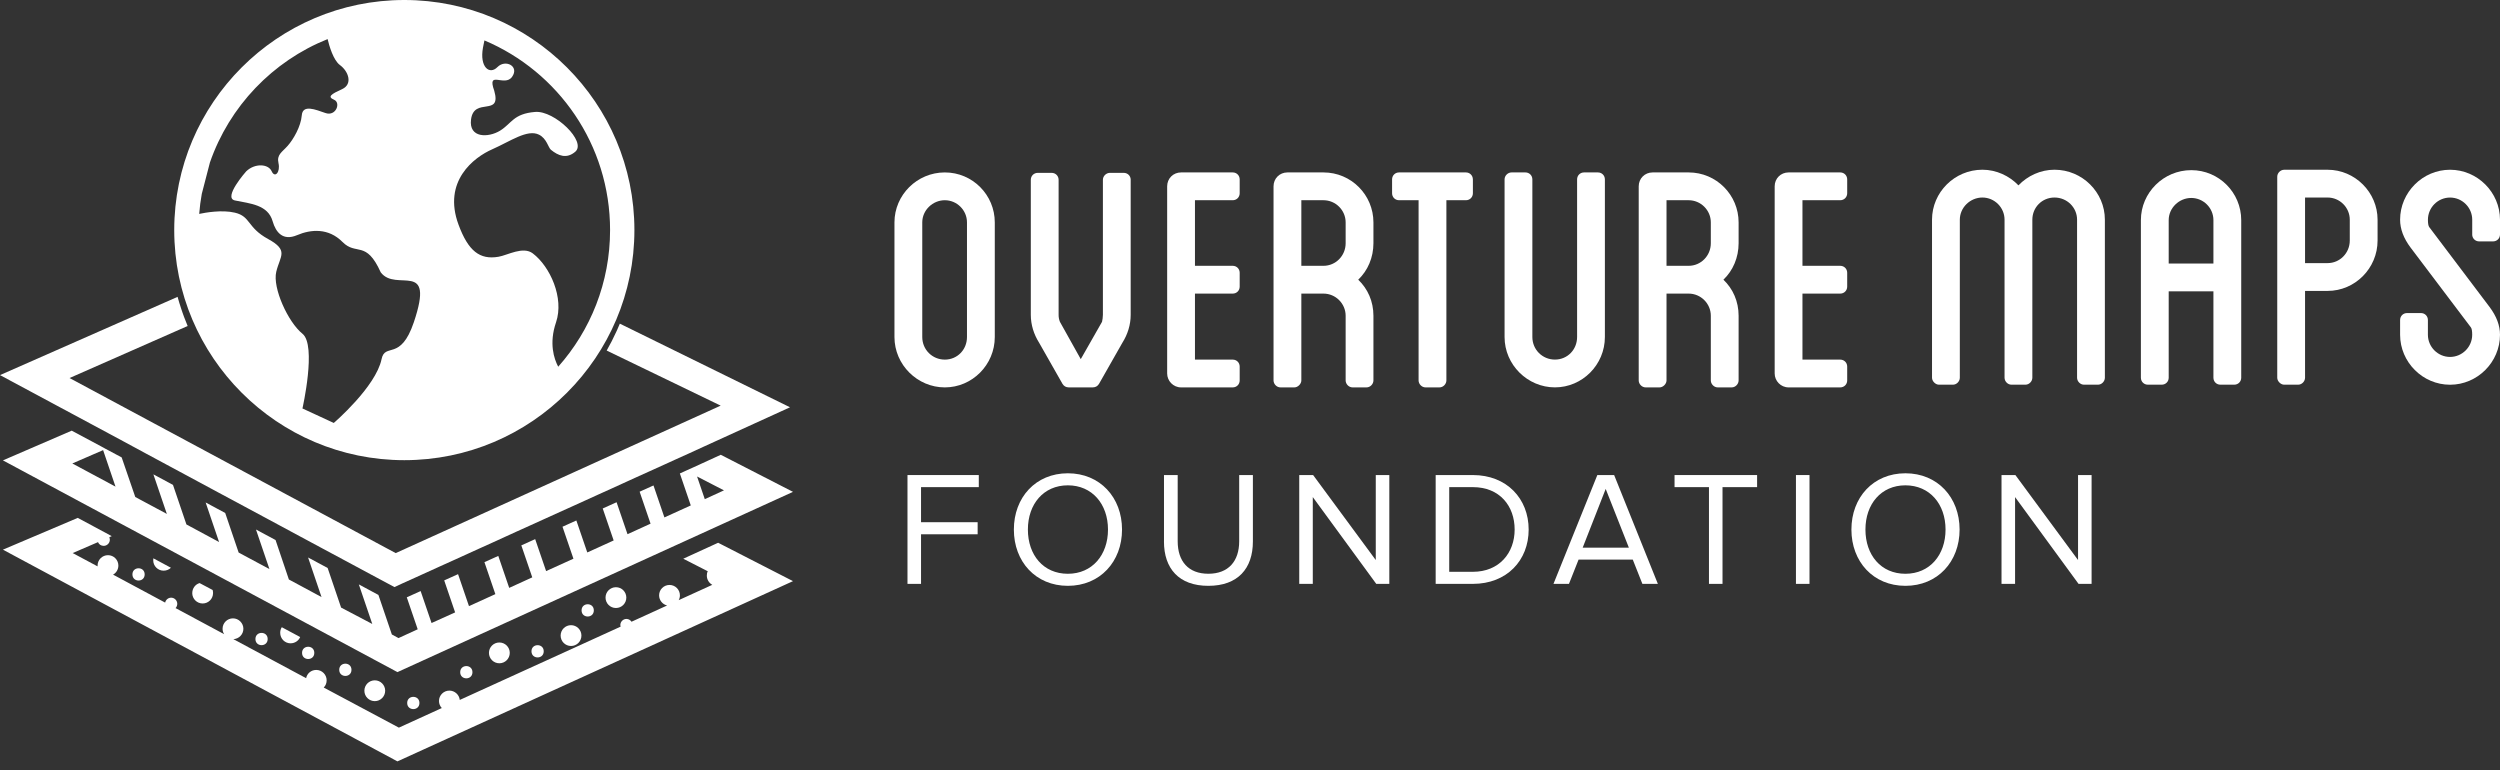 <svg width="198" height="61" viewBox="0 0 198 61" fill="none" xmlns="http://www.w3.org/2000/svg">
<rect x="0" y="0" width="198" height="61" fill="#333333" stroke="none"/>
<path d="M78.787 17.612V26.693C78.787 28.894 76.999 30.682 74.831 30.682C72.663 30.682 70.841 28.894 70.841 26.693V17.612C70.841 15.446 72.629 13.656 74.831 13.656C77.033 13.656 78.787 15.444 78.787 17.612ZM76.585 17.612C76.585 16.65 75.793 15.858 74.831 15.858C73.869 15.858 73.043 16.648 73.043 17.612V26.693C73.043 27.691 73.835 28.481 74.831 28.481C75.827 28.481 76.585 27.689 76.585 26.693V17.612Z" fill="white"/>
<path d="M89.55 14.24V24.936C89.55 25.728 89.309 26.485 88.897 27.138L87.04 30.405C86.937 30.577 86.764 30.68 86.558 30.68H84.632C84.426 30.68 84.254 30.577 84.151 30.405L82.294 27.138C81.882 26.485 81.64 25.728 81.64 24.936V14.24C81.64 13.931 81.882 13.69 82.191 13.69H83.291C83.6 13.69 83.842 13.931 83.842 14.24V24.936C83.842 25.142 83.876 25.314 83.945 25.487L85.596 28.445L87.281 25.487C87.315 25.314 87.35 25.142 87.35 24.936V14.24C87.35 13.931 87.626 13.69 87.901 13.69H89.002C89.311 13.69 89.552 13.931 89.552 14.24H89.55Z" fill="white"/>
<path d="M94.641 15.858V21.052H97.633C97.942 21.052 98.183 21.293 98.183 21.602V22.703C98.183 23.012 97.942 23.253 97.633 23.253H94.641V28.481H97.633C97.942 28.481 98.183 28.722 98.183 29.031V30.132C98.183 30.441 97.942 30.682 97.633 30.682H93.54C92.92 30.682 92.439 30.166 92.439 29.581V14.757C92.439 14.137 92.92 13.656 93.54 13.656H97.633C97.942 13.656 98.183 13.898 98.183 14.207V15.307C98.183 15.616 97.942 15.858 97.633 15.858H94.641Z" fill="white"/>
<path d="M108.776 19.264C108.776 20.398 108.329 21.43 107.572 22.152C108.329 22.875 108.776 23.873 108.776 25.008V30.132C108.776 30.407 108.535 30.682 108.226 30.682H107.125C106.816 30.682 106.575 30.407 106.575 30.132V25.008C106.575 24.045 105.783 23.253 104.82 23.253H103.066V30.132C103.066 30.407 102.791 30.682 102.516 30.682H101.415C101.106 30.682 100.864 30.407 100.864 30.132V14.757C100.864 14.137 101.345 13.656 101.965 13.656H104.82C107.022 13.656 108.776 15.444 108.776 17.612V19.264ZM106.575 17.612C106.575 16.65 105.783 15.858 104.82 15.858H103.066V21.052H104.82C105.783 21.052 106.575 20.262 106.575 19.264V17.612Z" fill="white"/>
<path d="M116.653 14.207V15.307C116.653 15.616 116.411 15.858 116.102 15.858H114.554V30.132C114.554 30.407 114.312 30.682 114.004 30.682H112.903C112.594 30.682 112.352 30.407 112.352 30.132V15.858H110.804C110.495 15.858 110.253 15.616 110.253 15.307V14.207C110.253 13.898 110.495 13.656 110.804 13.656H116.1C116.409 13.656 116.651 13.898 116.651 14.207H116.653Z" fill="white"/>
<path d="M127.107 14.207V26.691C127.107 28.892 125.319 30.68 123.151 30.68C120.983 30.68 119.162 28.892 119.162 26.691V14.207C119.162 13.898 119.437 13.656 119.712 13.656H120.813C121.122 13.656 121.363 13.898 121.363 14.207V26.691C121.363 27.689 122.155 28.479 123.151 28.479C124.147 28.479 124.906 27.687 124.906 26.691V14.207C124.906 13.898 125.147 13.656 125.456 13.656H126.557C126.866 13.656 127.107 13.898 127.107 14.207Z" fill="white"/>
<path d="M137.698 19.264C137.698 20.398 137.251 21.43 136.495 22.152C137.251 22.875 137.698 23.873 137.698 25.008V30.132C137.698 30.407 137.457 30.682 137.148 30.682H136.047C135.738 30.682 135.497 30.407 135.497 30.132V25.008C135.497 24.045 134.705 23.253 133.742 23.253H131.988V30.132C131.988 30.407 131.713 30.682 131.438 30.682H130.337C130.028 30.682 129.786 30.407 129.786 30.132V14.757C129.786 14.137 130.267 13.656 130.887 13.656H133.742C135.944 13.656 137.698 15.444 137.698 17.612V19.264ZM135.497 17.612C135.497 16.65 134.705 15.858 133.742 15.858H131.988V21.052H133.742C134.705 21.052 135.497 20.262 135.497 19.264V17.612Z" fill="white"/>
<path d="M142.755 15.858V21.052H145.747C146.056 21.052 146.298 21.293 146.298 21.602V22.703C146.298 23.012 146.056 23.253 145.747 23.253H142.755V28.481H145.747C146.056 28.481 146.298 28.722 146.298 29.031V30.132C146.298 30.441 146.056 30.682 145.747 30.682H141.655C141.035 30.682 140.554 30.166 140.554 29.581V14.757C140.554 14.137 141.035 13.656 141.655 13.656H145.747C146.056 13.656 146.298 13.898 146.298 14.207V15.307C146.298 15.616 146.056 15.858 145.747 15.858H142.755Z" fill="white"/>
<path d="M166.706 17.398V29.918C166.706 30.193 166.464 30.468 166.155 30.468H165.054C164.746 30.468 164.504 30.193 164.504 29.918V17.398C164.504 16.436 163.712 15.644 162.716 15.644C161.72 15.644 160.962 16.434 160.962 17.398V29.918C160.962 30.193 160.72 30.468 160.411 30.468H159.31C159.002 30.468 158.76 30.193 158.76 29.918V17.398C158.76 16.436 157.968 15.644 157.006 15.644C156.043 15.644 155.218 16.434 155.218 17.398V29.918C155.218 30.193 154.976 30.468 154.667 30.468H153.566C153.291 30.468 153.016 30.193 153.016 29.918V17.398C153.016 15.232 154.804 13.442 157.006 13.442C158.107 13.442 159.138 13.924 159.861 14.68C160.584 13.924 161.615 13.442 162.716 13.442C164.918 13.442 166.706 15.23 166.706 17.398Z" fill="white"/>
<path d="M177.505 17.432V29.916C177.505 30.225 177.263 30.467 176.954 30.467H175.853C175.545 30.467 175.303 30.225 175.303 29.916V23.071H171.761V29.916C171.761 30.225 171.519 30.467 171.21 30.467H170.109C169.801 30.467 169.559 30.225 169.559 29.916V17.432C169.559 15.266 171.347 13.476 173.549 13.476C175.75 13.476 177.505 15.264 177.505 17.432ZM175.303 17.432C175.303 16.47 174.511 15.678 173.549 15.678C172.586 15.678 171.761 16.468 171.761 17.432V20.871H175.303V17.432Z" fill="white"/>
<path d="M188.304 17.398V19.05C188.304 21.252 186.516 23.04 184.348 23.04H182.56V29.918C182.56 30.193 182.318 30.468 182.009 30.468H180.908C180.633 30.468 180.358 30.193 180.358 29.918V13.995C180.358 13.686 180.633 13.444 180.908 13.444H184.348C186.514 13.444 188.304 15.232 188.304 17.4V17.398ZM186.102 17.398C186.102 16.436 185.31 15.644 184.348 15.644H182.56V20.838H184.348C185.31 20.838 186.102 20.048 186.102 19.05V17.398Z" fill="white"/>
<path d="M195.8 18.569V17.4C195.8 16.438 195.01 15.646 194.046 15.646C193.082 15.646 192.292 16.436 192.292 17.4C192.292 17.699 192.326 17.893 192.395 17.985L197.174 24.313C197.725 25.047 198 25.78 198 26.514C198 28.681 196.212 30.471 194.044 30.471C191.876 30.471 190.088 28.683 190.088 26.514V25.344C190.088 25.035 190.329 24.794 190.638 24.794H191.739C192.048 24.794 192.29 25.035 192.29 25.344V26.514C192.29 27.477 193.082 28.269 194.044 28.269C195.006 28.269 195.798 27.477 195.798 26.514C195.798 26.216 195.764 26.021 195.695 25.93L190.913 19.602C190.363 18.868 190.088 18.134 190.088 17.4C190.088 15.234 191.876 13.444 194.044 13.444C196.212 13.444 198 15.232 198 17.4V18.569C198 18.878 197.758 19.119 197.45 19.119H196.349C196.04 19.119 195.798 18.878 195.798 18.569H195.8Z" fill="white"/>
<path d="M71.873 46.243V37.624H77.52V38.581H72.946V41.359H77.429V42.315H72.946V46.243H71.873Z" fill="white"/>
<path d="M80.298 41.941C80.298 39.394 82.028 37.484 84.575 37.484C87.121 37.484 88.865 39.396 88.865 41.941C88.865 44.485 87.121 46.398 84.575 46.398C82.028 46.398 80.298 44.485 80.298 41.941ZM87.753 41.941C87.753 39.925 86.499 38.438 84.575 38.438C82.65 38.438 81.409 39.923 81.409 41.941C81.409 43.958 82.636 45.443 84.575 45.443C86.513 45.443 87.753 43.944 87.753 41.941Z" fill="white"/>
<path d="M92.188 42.897V37.624H93.273V42.869C93.273 44.446 94.112 45.441 95.702 45.441C97.292 45.441 98.144 44.447 98.144 42.869V37.624H99.229V42.883C99.229 45.028 98.041 46.398 95.7 46.398C93.36 46.398 92.186 45.016 92.186 42.895L92.188 42.897Z" fill="white"/>
<path d="M109 46.243L103.973 39.369V46.243H102.9V37.624H103.999L108.961 44.356V37.624H110.034V46.243H109Z" fill="white"/>
<path d="M113.705 46.243V37.624H116.651C119.338 37.624 121.07 39.497 121.07 41.941C121.07 44.384 119.34 46.243 116.651 46.243H113.705ZM119.96 41.941C119.96 40.08 118.783 38.581 116.651 38.581H114.778V45.287H116.651C118.744 45.287 119.96 43.788 119.96 41.941Z" fill="white"/>
<path d="M130.077 46.243L129.315 44.319H125.024L124.262 46.243H123.035L126.509 37.624H127.84L131.303 46.243H130.075H130.077ZM127.171 38.723L125.349 43.374H129.006L127.171 38.723Z" fill="white"/>
<path d="M135.35 46.243V38.581H132.624V37.624H139.162V38.581H136.423V46.243H135.35Z" fill="white"/>
<path d="M142.239 46.243V37.624H143.312V46.243H142.239Z" fill="white"/>
<path d="M146.632 41.941C146.632 39.394 148.363 37.484 150.909 37.484C153.456 37.484 155.2 39.396 155.2 41.941C155.2 44.485 153.456 46.398 150.909 46.398C148.363 46.398 146.632 44.485 146.632 41.941ZM154.087 41.941C154.087 39.925 152.834 38.438 150.909 38.438C148.985 38.438 147.743 39.923 147.743 41.941C147.743 43.958 148.971 45.443 150.909 45.443C152.848 45.443 154.087 43.944 154.087 41.941Z" fill="white"/>
<path d="M164.621 46.243L159.594 39.369V46.243H158.52V37.624H159.619L164.581 44.356V37.624H165.654V46.243H164.621Z" fill="white"/>
<path d="M54.112 44.249L56.054 45.242C56.001 45.346 55.981 45.463 55.981 45.59C55.981 45.907 56.161 46.18 56.413 46.319L53.754 47.532C53.817 47.416 53.849 47.289 53.849 47.152C53.849 46.699 53.48 46.328 53.025 46.328C52.569 46.328 52.201 46.697 52.201 47.152C52.201 47.542 52.477 47.869 52.835 47.954L50.017 49.241C49.932 49.114 49.786 49.019 49.615 49.019C49.352 49.019 49.13 49.241 49.13 49.505C49.13 49.546 49.14 49.59 49.152 49.631L36.414 55.435C36.373 55.023 36.013 54.696 35.591 54.696C35.137 54.696 34.767 55.064 34.767 55.52C34.767 55.732 34.852 55.932 34.989 56.078L31.591 57.629L25.639 54.453C25.788 54.304 25.871 54.104 25.871 53.882C25.871 53.429 25.503 53.059 25.047 53.059C24.645 53.059 24.319 53.334 24.245 53.712L18.483 50.621C18.927 50.599 19.276 50.241 19.276 49.797C19.276 49.354 18.907 48.974 18.452 48.974C17.996 48.974 17.628 49.342 17.628 49.797C17.628 49.956 17.67 50.102 17.755 50.229L13.904 48.16C13.989 48.075 14.04 47.948 14.04 47.821C14.04 47.558 13.819 47.336 13.555 47.336C13.324 47.336 13.124 47.505 13.08 47.726L8.954 45.511C9.207 45.374 9.375 45.099 9.375 44.794C9.375 44.341 9.007 43.97 8.552 43.97C8.096 43.97 7.728 44.339 7.728 44.794V44.857L5.756 43.802L7.762 42.937C7.835 43.117 8.005 43.232 8.215 43.232C8.478 43.232 8.7 43.01 8.7 42.747C8.7 42.673 8.678 42.61 8.659 42.547L8.849 42.462L6.158 41.016L0.232 43.533L31.476 60.301L62.806 46.026L56.876 42.986L54.112 44.252V44.249Z" fill="white"/>
<path d="M40.373 51.708C40.373 52.164 40.004 52.532 39.549 52.532C39.093 52.532 38.725 52.164 38.725 51.708C38.725 51.253 39.093 50.885 39.549 50.885C40.004 50.885 40.373 51.253 40.373 51.708Z" fill="white"/>
<path d="M46.049 50.338C46.049 50.793 45.681 51.162 45.226 51.162C44.77 51.162 44.402 50.793 44.402 50.338C44.402 49.883 44.77 49.514 45.226 49.514C45.681 49.514 46.049 49.883 46.049 50.338Z" fill="white"/>
<path d="M49.605 47.33C49.605 47.786 49.237 48.154 48.782 48.154C48.326 48.154 47.958 47.786 47.958 47.33C47.958 46.875 48.326 46.507 48.782 46.507C49.237 46.507 49.605 46.875 49.605 47.33Z" fill="white"/>
<path d="M30.506 54.706C30.506 55.161 30.138 55.53 29.683 55.53C29.227 55.53 28.859 55.161 28.859 54.706C28.859 54.251 29.227 53.882 29.683 53.882C30.138 53.882 30.506 54.251 30.506 54.706Z" fill="white"/>
<path d="M12.957 45.198C13.179 45.198 13.389 45.113 13.537 44.966L12.146 44.218C12.136 44.271 12.136 44.323 12.136 44.376C12.136 44.83 12.504 45.198 12.959 45.198H12.957Z" fill="white"/>
<path d="M23.014 50.95C23.352 50.95 23.647 50.75 23.774 50.455L22.319 49.675C22.234 49.801 22.192 49.96 22.192 50.118C22.192 50.584 22.56 50.952 23.016 50.952L23.014 50.95Z" fill="white"/>
<path d="M15.226 46.972C15.226 47.425 15.595 47.796 16.05 47.796C16.505 47.796 16.874 47.427 16.874 46.972C16.874 46.887 16.864 46.814 16.842 46.728L15.809 46.18C15.472 46.275 15.228 46.592 15.228 46.972H15.226Z" fill="white"/>
<path d="M57.086 36.019L54.944 37.001L54.31 37.286L53.845 37.498L54.71 40.03L52.621 40.98L51.756 38.448L50.659 38.943L51.524 41.475L49.699 42.309L48.833 39.777L47.736 40.272L48.602 42.804L46.513 43.754L45.647 41.222L44.55 41.717L45.416 44.249L43.252 45.231L42.386 42.699L41.289 43.194L42.155 45.727L40.329 46.56L39.464 44.028L38.367 44.523L39.232 47.055L37.143 48.005L36.278 45.473L35.181 45.968L36.046 48.501L34.179 49.344L33.314 46.812L32.217 47.307L33.082 49.839L31.561 50.536L31.035 50.251L29.97 47.118L28.419 46.285L29.485 49.419L27.015 48.12L25.95 44.986L24.4 44.152L25.465 47.287L22.879 45.895L21.824 42.77L20.273 41.937L21.339 45.071L18.901 43.762L17.836 40.628L16.286 39.794L17.351 42.929L14.765 41.537L13.7 38.403L12.149 37.569L13.215 40.703L10.714 39.363L9.637 36.228L8.372 35.553L8.086 35.395L5.681 34.108L0.232 36.462L31.476 53.231L62.806 38.955L57.088 36.02L57.086 36.019ZM8.166 35.65L9.148 38.541L5.728 36.706L8.166 35.65ZM55.207 37.739L57.339 38.836L55.819 39.533L55.207 37.739Z" fill="white"/>
<path d="M37.418 53.239C37.418 53.886 36.448 53.886 36.448 53.239C36.448 52.591 37.418 52.591 37.418 53.239Z" fill="white"/>
<path d="M33.219 55.676C33.219 56.324 32.249 56.324 32.249 55.676C32.249 55.029 33.219 55.029 33.219 55.676Z" fill="white"/>
<path d="M21.2 50.611C21.2 51.259 20.23 51.259 20.23 50.611C20.23 49.964 21.2 49.964 21.2 50.611Z" fill="white"/>
<path d="M24.893 51.708C24.893 52.356 23.923 52.356 23.923 51.708C23.923 51.061 24.893 51.061 24.893 51.708Z" fill="white"/>
<path d="M11.458 45.493C11.458 46.14 10.488 46.14 10.488 45.493C10.488 44.846 11.458 44.846 11.458 45.493Z" fill="white"/>
<path d="M43.063 51.583C43.063 52.231 42.093 52.231 42.093 51.583C42.093 50.936 43.063 50.936 43.063 51.583Z" fill="white"/>
<path d="M47.031 48.342C47.031 48.99 46.061 48.99 46.061 48.342C46.061 47.695 47.031 47.695 47.031 48.342Z" fill="white"/>
<path d="M27.837 53.049C27.837 53.696 26.867 53.696 26.867 53.049C26.867 52.401 27.837 52.401 27.837 53.049Z" fill="white"/>
<path fill-rule="evenodd" clip-rule="evenodd" d="M38.369 3.202C44.22 5.675 48.318 11.462 48.318 18.222C48.318 22.38 46.766 26.168 44.21 29.045C43.879 28.417 43.469 27.2 44.036 25.534C44.699 23.588 43.558 21.099 42.198 20.07C41.426 19.483 40.208 20.212 39.484 20.335C37.997 20.594 37.086 19.879 36.316 17.796C35.038 14.349 37.541 12.456 38.983 11.825C40.42 11.191 41.77 10.209 42.687 10.666C43.301 10.969 43.422 11.69 43.63 11.86C44.216 12.341 44.873 12.603 45.56 12.019C46.491 11.225 43.921 8.738 42.386 8.865C40.65 9.005 40.529 9.783 39.604 10.35C38.674 10.918 37.117 10.947 37.306 9.464C37.537 7.639 39.743 9.29 39.145 7.189C38.545 5.508 39.959 6.924 40.557 6.085C41.155 5.245 40.03 4.671 39.398 5.312C38.771 5.956 37.969 5.316 38.252 3.768C38.317 3.414 38.341 3.319 38.367 3.2L38.369 3.202ZM25.946 3.095C26.075 3.637 26.404 4.77 26.92 5.15C27.609 5.655 27.954 6.665 27.093 7.061C26.229 7.453 25.899 7.663 26.459 7.9C27.017 8.14 26.604 9.235 25.784 8.954C24.964 8.672 23.972 8.253 23.901 9.136C23.829 10.021 23.233 11.043 22.786 11.547C22.339 12.054 21.901 12.241 22.057 12.926C22.216 13.615 21.778 14.149 21.513 13.559C21.248 12.969 20.178 12.914 19.499 13.571C19.499 13.571 17.63 15.676 18.608 15.876C19.822 16.127 21.224 16.212 21.596 17.533C21.842 18.39 22.4 19.103 23.523 18.626C24.643 18.149 26.025 18.052 27.124 19.163C28.223 20.273 28.988 18.983 30.152 21.566C31.371 23.194 34.472 20.485 32.777 25.517C31.722 28.651 30.496 27.102 30.219 28.447C29.764 30.643 26.435 33.498 26.435 33.498L23.954 32.35C23.954 32.35 25.091 27.344 23.954 26.431C22.814 25.517 21.572 22.796 21.879 21.527C22.182 20.256 22.897 19.84 21.228 18.927C19.561 18.014 19.866 17.141 18.604 16.844C17.581 16.599 16.258 16.84 15.777 16.941C15.818 16.404 15.886 15.878 15.981 15.355L16.626 12.868C18.171 8.415 21.59 4.845 25.944 3.097L25.946 3.095ZM32.023 0C21.968 0 13.799 8.172 13.799 18.222C13.799 28.273 21.97 36.446 32.023 36.446C42.075 36.446 50.245 28.275 50.245 18.222C50.245 8.17 42.073 0 32.023 0Z" fill="white"/>
<path d="M49.093 25.627C49.027 25.79 48.956 25.948 48.887 26.108C48.863 26.16 48.839 26.213 48.815 26.265C48.582 26.778 48.326 27.277 48.049 27.764L57.078 32.126L31.34 43.806L5.508 29.94L14.862 25.819C14.856 25.806 14.85 25.792 14.844 25.776C14.753 25.558 14.666 25.338 14.583 25.115C14.541 25.006 14.504 24.897 14.464 24.786C14.426 24.681 14.393 24.576 14.357 24.471C14.252 24.154 14.153 23.835 14.064 23.511L0 29.708L7.081 33.508L9.771 34.953L11.565 35.923L13.116 36.757L15.702 38.149L17.252 38.983L19.689 40.291L21.24 41.125L23.826 42.517L25.376 43.35L27.857 44.681L29.407 45.515L31.243 46.497L31.833 46.222L32.93 45.727L34.787 44.883L35.884 44.388L37.973 43.438L39.07 42.943L40.895 42.109L41.992 41.614L44.156 40.632L45.253 40.137L47.342 39.187L48.439 38.692L50.265 37.858L51.362 37.363L52.944 36.646L53.451 36.414L54.548 35.919L55.72 35.381L62.569 32.257L49.087 25.631L49.093 25.627Z" fill="white"/>
</svg>